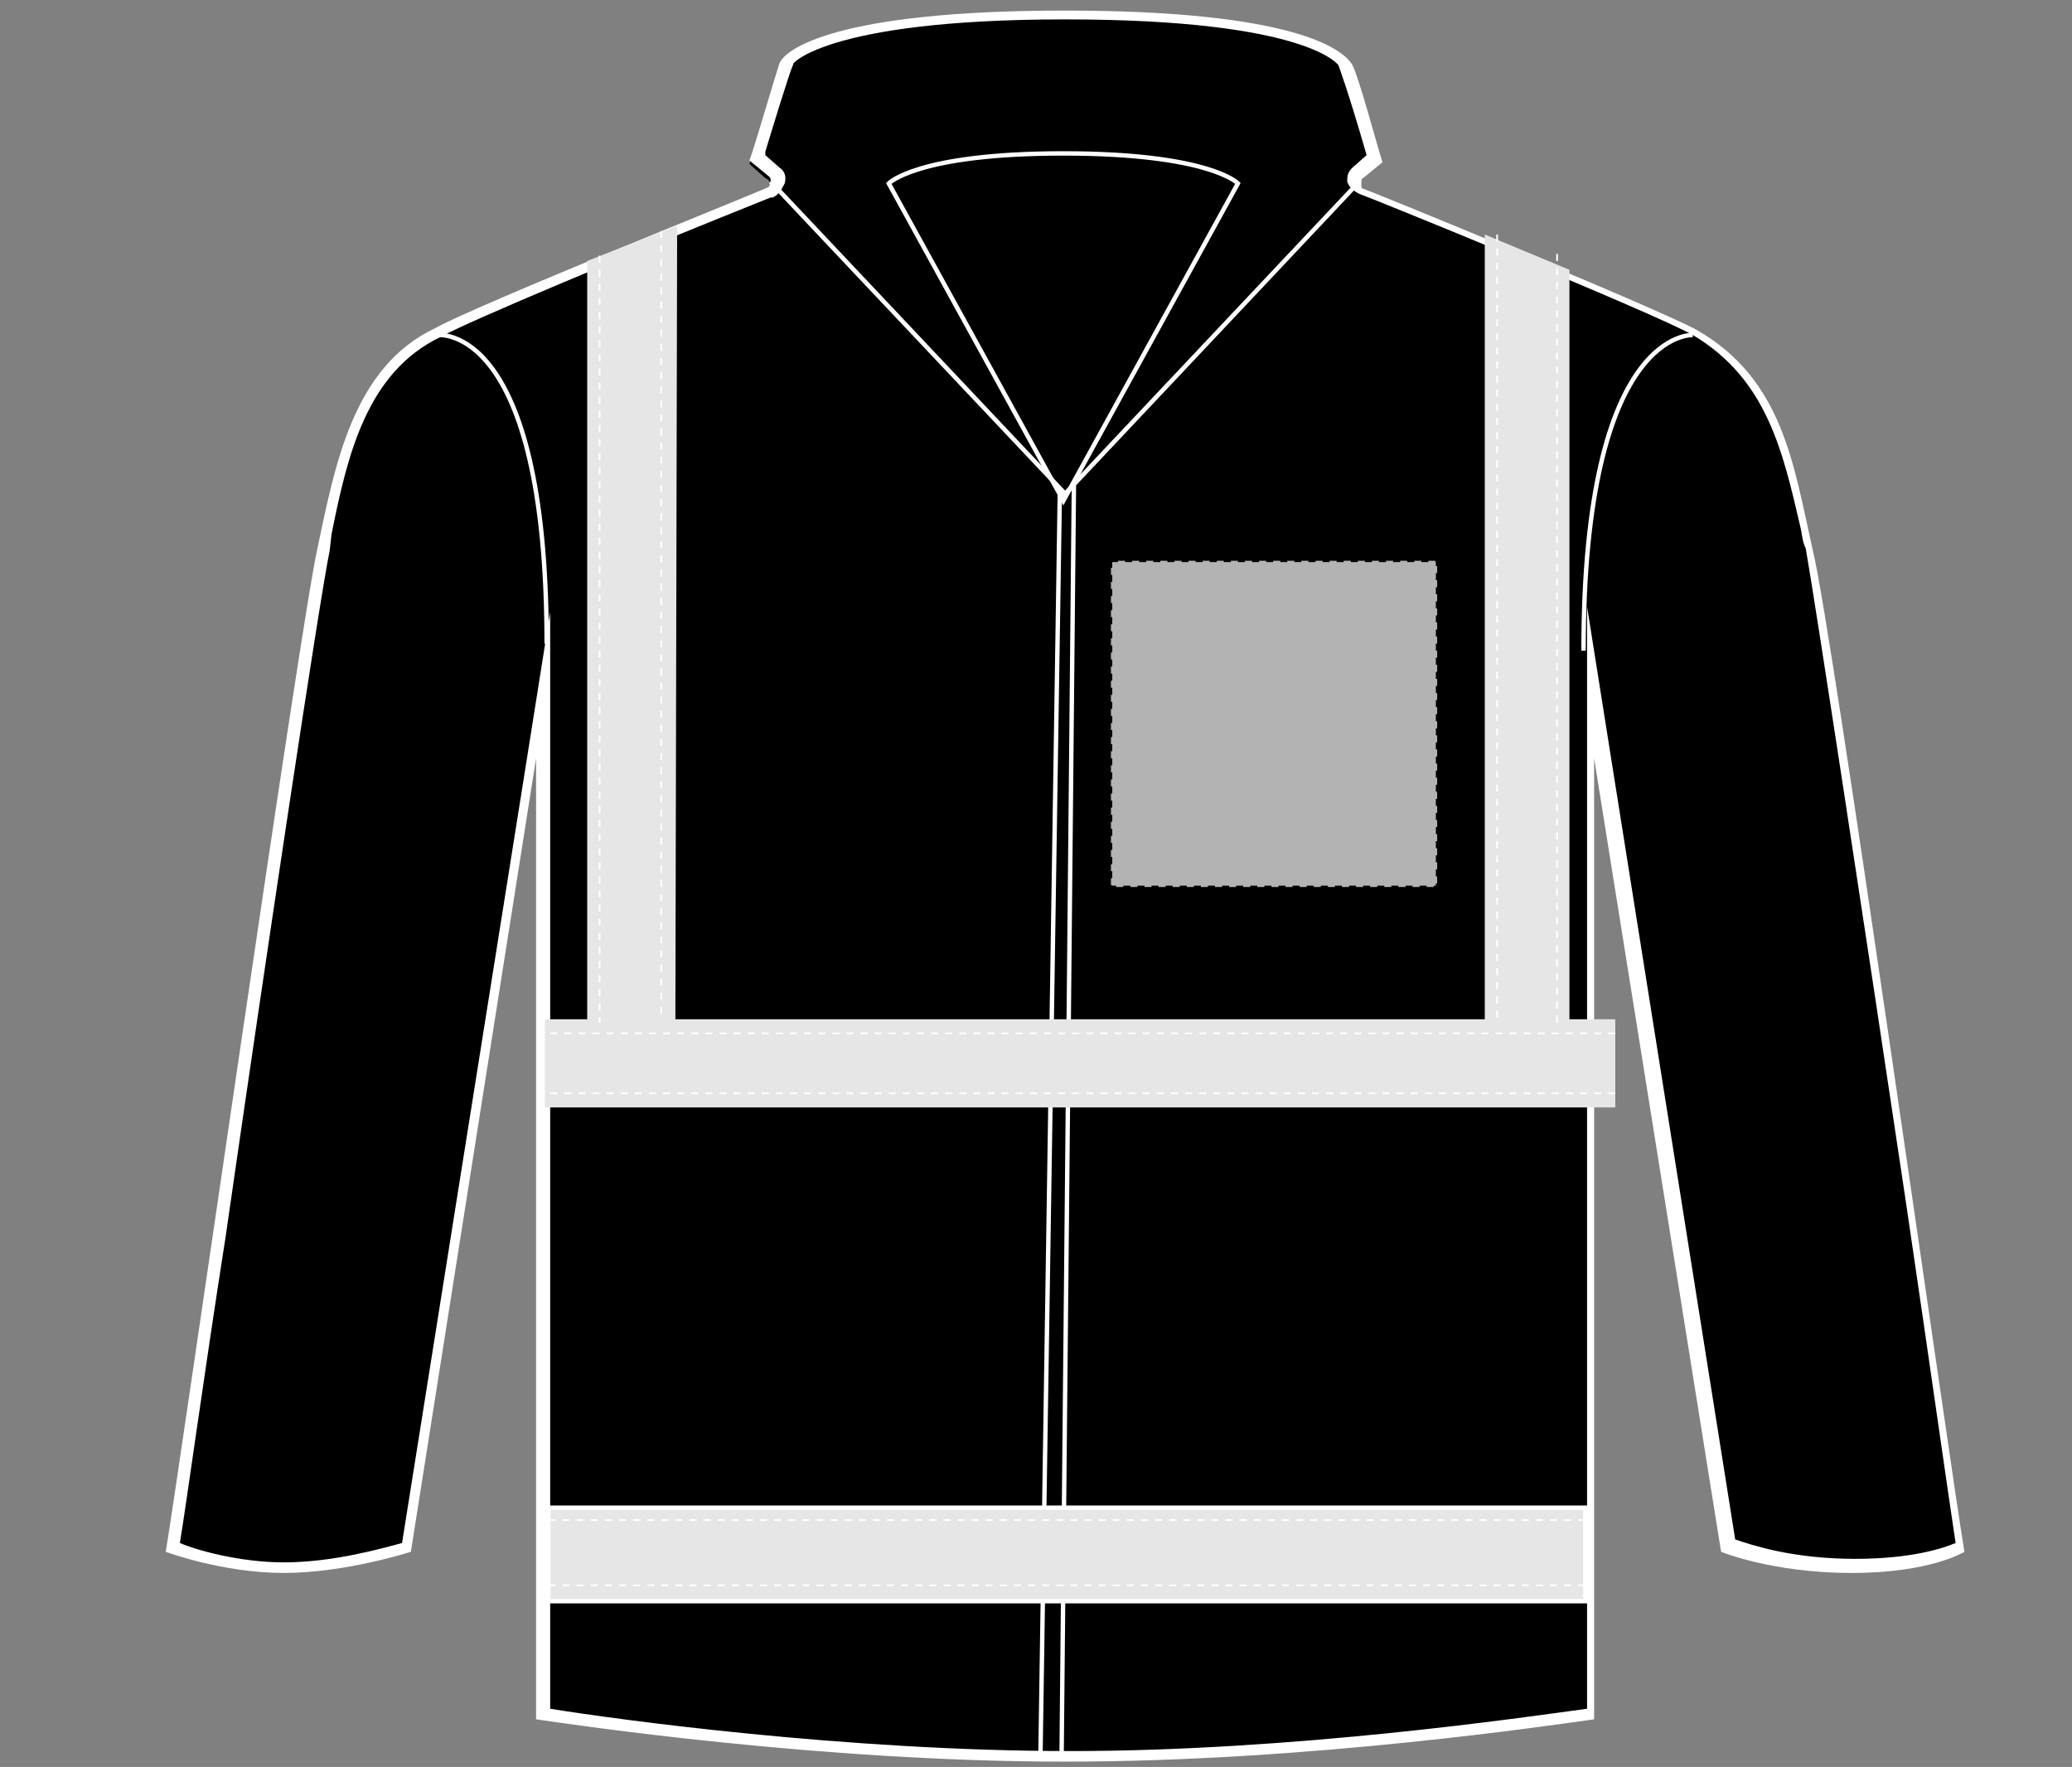 <?xml version="1.0" encoding="utf-8"?>
<!-- Generator: Adobe Illustrator 28.2.0, SVG Export Plug-In . SVG Version: 6.00 Build 0)  -->
<svg version="1.1" id="Layer_1" xmlns="http://www.w3.org/2000/svg" xmlns:xlink="http://www.w3.org/1999/xlink" x="0px" y="0px"
	 viewBox="0 0 117.5 100.2" style="enable-background:new 0 0 117.5 100.2;" xml:space="preserve">
<rect x="0" y="0" width="117.5" height="100.2" fill="#808080" stroke="none"/>
<style type="text/css">
	.st0{fill:#FFFFFF;}
	.st1{fill:none;stroke:#FFFFFF;stroke-width:0.25;}
	.st2{fill:#E6E6E6;stroke:#FFFFFF;stroke-width:0.25;}
	.st3{fill:#E6E6E6;}
	.st4{fill:none;stroke:#FFFFFF;stroke-width:0.1;stroke-dasharray:0.4;}
	.st5{fill:#B3B3B3;stroke:#000000;stroke-width:0.15;stroke-dasharray:0.4;}
</style>
<path d="M60.3,99.5c-13.2,0-26.4-1.8-29.6-2.4V38.8l-7.8,48.9c-0.8,0.3-3.9,1.2-7,1.2c-2.9,0-5.5-0.8-6.3-1.1
	c0.4-2.1,1.3-8.9,2.6-17.6c2.2-15.3,5.3-36,5.9-38.9l0.1-0.9c0.9-4.3,2-9.3,6.3-11.3c2-1.2,14.9-6.4,18.7-8h0.1
	c0.3-0.1,0.4-0.3,0.4-0.5c0-0.1,0-0.4-0.3-0.5l-0.9-0.8L42.6,9c0.4-1.3,1.3-4.3,1.6-5.1C44.6,3,48.1,1,60.3,1
	c14.5,0,15.8,2.8,15.8,2.8C76.3,4,76.7,5.2,77.8,9l-0.9,0.8c-0.1,0.3-0.1,0.4-0.1,0.7c0.1,0.3,0.3,0.4,0.4,0.5
	c0.1,0,16.6,6.7,18.9,8c4.3,2.5,5.3,6.7,6.2,11.2l0.3,1.2c0.5,2.8,3.4,21.8,5.7,37.2c1.3,9.2,2.5,17.1,2.9,19.3
	c-0.5,0.3-2.4,1.1-6.1,1.1c-3.8,0-6.4-0.9-7.1-1.1L90.1,39v58.3C86.7,97.7,73.4,99.5,60.3,99.5z"/>
<path class="st0" d="M60.4,1.1c13.8,0,15.5,2.6,15.5,2.6C76,4,76.4,5,77.5,8.8l-0.8,0.7c-0.3,0.3-0.3,0.5-0.3,0.8l0,0l0,0
	c0.1,0.3,0.3,0.5,0.7,0.7c0.1,0,16.6,6.7,18.9,8c4.2,2.5,5.1,6.6,6.1,10.9c0.1,0.4,0.1,0.8,0.3,1.2c0.5,2.8,3.4,21.8,5.7,37.2
	c1.3,8.8,2.4,16.6,2.8,19.2c-0.7,0.3-2.5,0.9-5.7,0.9c-3.6,0-5.9-0.8-6.8-1.1l-7.1-44.7L90,34.4V43v53.9c-3.7,0.5-16.6,2.4-29.3,2.4
	s-25.8-1.8-29.5-2.4V43v-8.3l-1.3,8.2l-7.1,44.6c-1.1,0.3-3.9,1.1-6.7,1.1c-2.5,0-5-0.7-5.9-1.1c0.4-2.4,1.3-9.1,2.6-17.4
	c2.2-15.3,5.3-36,5.9-38.9l0.1-0.9c0.9-4.5,2-9.2,6.2-11.2c1.6-0.9,10.7-4.7,18.7-7.9h0.1c0.3-0.1,0.5-0.4,0.7-0.8
	c0.1-0.4,0-0.7-0.3-0.9l-0.8-0.7V8.6c0.4-1.3,1.3-4.3,1.6-5C44.8,3.8,46.5,1.1,60.4,1.1 M60.4,0.6c-13,0-15.9,2.2-16.2,3
	c-0.3,0.9-1.4,4.7-1.7,5.5l1.1,0.9c0.1,0.1,0.1,0.1,0.1,0.3c0,0.1-0.1,0.3-0.1,0.3c-0.1,0.1-16.6,6.7-18.9,8
	C20,20.8,19,26.4,18,31.1c-1,4.5-7.8,52.1-8.6,56.9c0,0,3.2,1.2,6.7,1.2s7.2-1.2,7.2-1.2l7.1-45v54.5c2.1,0.3,16.1,2.4,30,2.4
	s27.8-2.1,30-2.4V43l7.2,45c0,0,2.9,1.2,7.4,1.2s6.4-1.2,6.4-1.2c-0.8-4.7-7.5-52.4-8.6-56.8c-1.1-4.9-1.7-9.7-6.6-12.5
	c-2.4-1.3-18.8-8-18.9-8c-0.1,0-0.1-0.1-0.1-0.3c0-0.1,0-0.3,0.1-0.3l1.1-0.9c-0.3-0.9-1.3-4.7-1.7-5.5C76.2,2.8,73.4,0.6,60.4,0.6
	L60.4,0.6z"/>
<path class="st1" d="M60.3,28.4l-9.9-18c0,0,1.6-1.7,9.9-1.7s9.9,1.7,9.9,1.7L60.3,28.4z"/>
<path class="st1" d="M24.8,19c0,0,6.2-0.8,6.2,17.5"/>
<path class="st1" d="M89.8,36.9C89.8,18.6,96,19,96,19"/>
<line class="st1" x1="60.4" y1="28" x2="43.7" y2="10.3"/>
<path class="st1" d="M62.4,28.5"/>
<path class="st1" d="M60.3,28.4"/>
<path class="st1" d="M60.9,27.5l-0.7,72.2H59L60.1,28h0.3l16.4-17.4"/>
<rect x="31.1" y="85.5" class="st2" width="58.8" height="5.3"/>
<polygon class="st3" points="33.3,57.8 33.3,14.8 38.4,12.8 38.3,57.8 84.2,57.8 84.2,13.3 89,15.3 89,57.8 91.6,57.8 91.6,62.8 
	30.9,62.8 30.9,57.8 "/>
<line class="st4" x1="91.6" y1="58.6" x2="30.5" y2="58.6"/>
<line class="st4" x1="91.6" y1="62" x2="30.5" y2="62"/>
<line class="st4" x1="89.9" y1="86.2" x2="31.1" y2="86.2"/>
<line class="st4" x1="89.9" y1="89.9" x2="31.1" y2="89.9"/>
<line class="st4" x1="84.9" y1="13.3" x2="84.9" y2="57.8"/>
<line class="st4" x1="88.3" y1="14.4" x2="88.3" y2="58"/>
<line class="st4" x1="34" y1="14.5" x2="34" y2="58"/>
<line class="st4" x1="37.5" y1="13.1" x2="37.5" y2="57.8"/>
<rect id="hood-left-breast-garmentscreenbounds" x="63" y="31.8" class="st5" width="18.5" height="18.5"/>
</svg>
